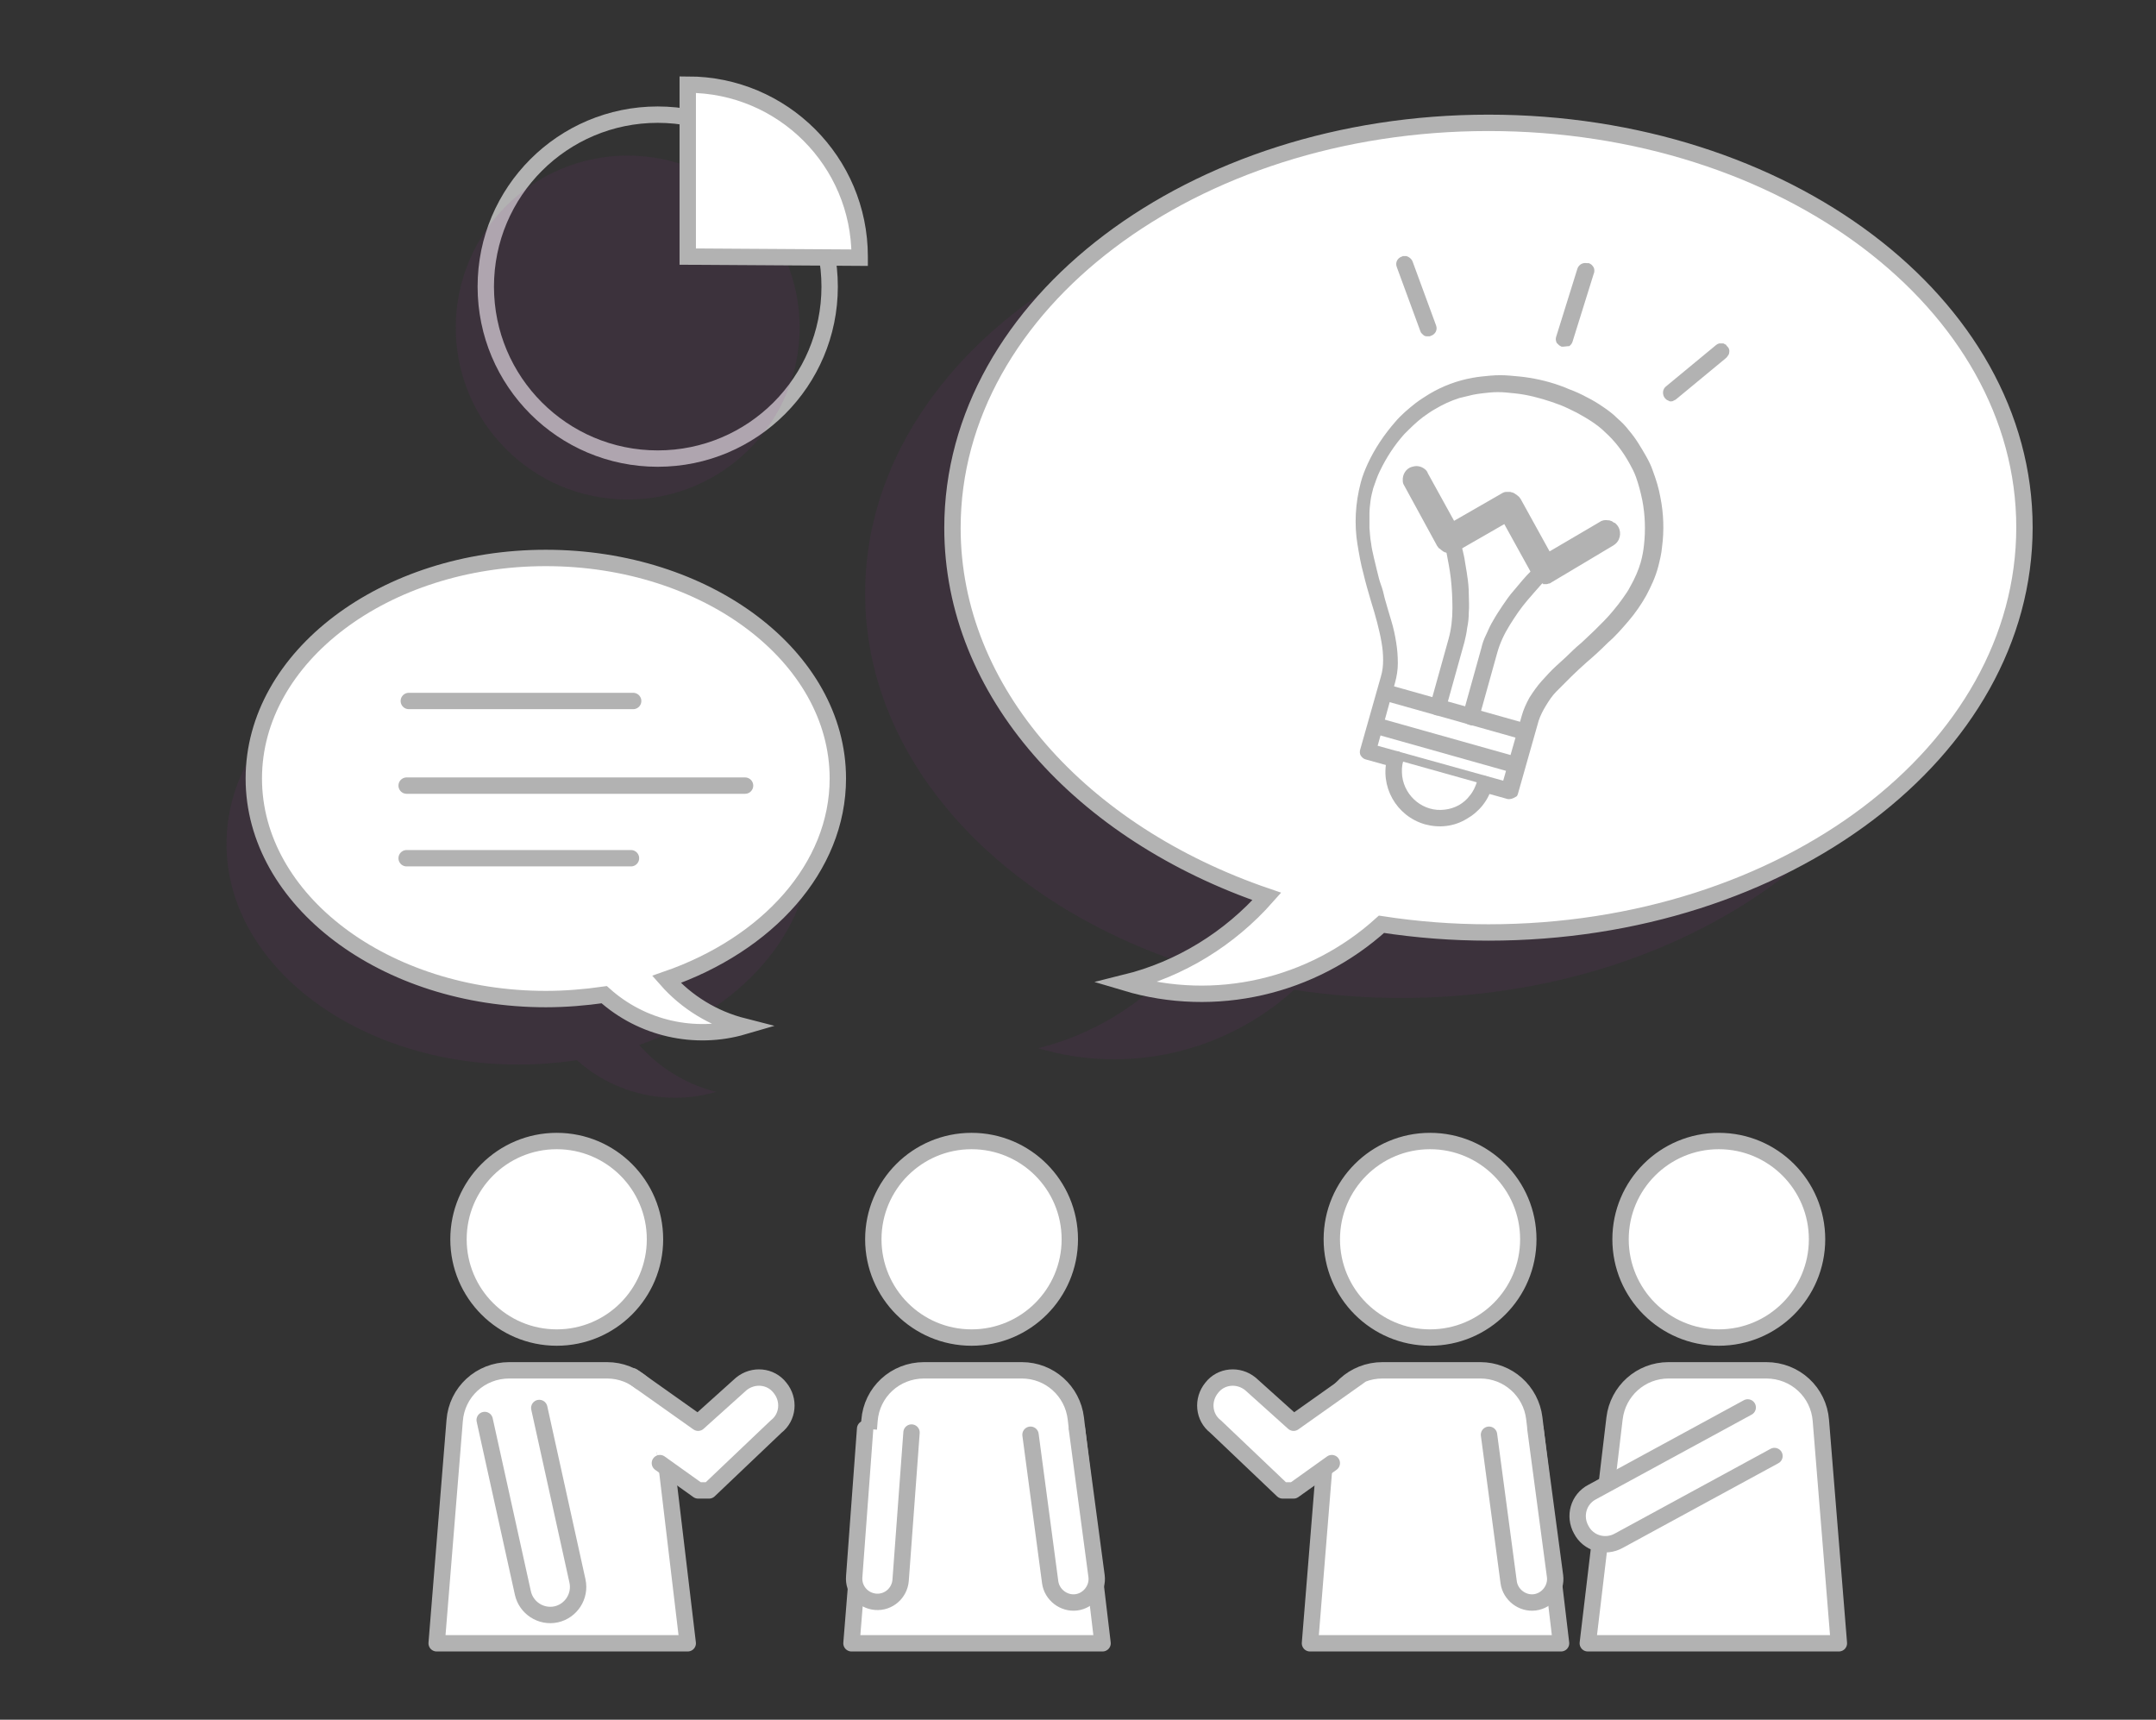 <?xml version="1.0" encoding="utf-8"?>
<!-- Generator: Adobe Illustrator 25.0.1, SVG Export Plug-In . SVG Version: 6.00 Build 0)  -->
<svg version="1.1" id="圖層_1" xmlns="http://www.w3.org/2000/svg" xmlns:xlink="http://www.w3.org/1999/xlink" x="0px" y="0px"
	 viewBox="0 0 395 315" style="enable-background:new 0 0 395 315;" xml:space="preserve">
<rect x="0" y="0" width="395" height="315" fill="#333333" stroke="none"/>
<style type="text/css">
	.st0{fill:none;stroke:#F47474;stroke-miterlimit:10;stroke-opacity:0;}
	.st1{opacity:0.1;fill:#922F92;enable-background:new    ;}
	.st2{fill:#FFFFFF;stroke:#B2B2B2;stroke-width:3;stroke-miterlimit:10;}
	.st3{fill:#FFFFFF;}
	.st4{fill:#B2B2B2;}
	.st5{fill:none;}
	.st6{fill:none;stroke:#B2B2B2;stroke-width:3;stroke-miterlimit:10;}
	.st7{fill:none;stroke:#B2B2B2;stroke-width:3;stroke-linecap:round;stroke-linejoin:round;}
	.st8{fill:#FFFFFF;stroke:#B2B2B2;stroke-width:3;stroke-linecap:round;stroke-linejoin:round;}
</style>
<g id="img_service_pl_02_flow_03" transform="translate(-62.5 -83.5)">
	<rect id="_262a3cb19f645b38fda0e633f281e74e" x="63" y="84" class="st0" width="394" height="314"/>
	<g id="Group_9279">
		<path id="Path_28574" class="st1" d="M157.5,197.7c29.5,0,53.5,18.1,53.5,40.4c0,16.3-12.9,30.4-31.4,36.8
			c3.7,4.2,8.6,7.2,14.1,8.6c-8.9,2.6-18.6,0.4-25.5-5.8c-3.5,0.5-7.1,0.8-10.7,0.8c-29.5,0-53.5-18.1-53.5-40.4
			S128,197.7,157.5,197.7z"/>
		<path id="Path_28575" class="st1" d="M319.2,118c-54.3,0-98.2,33.2-98.2,74.2c0,30,23.6,55.9,57.6,67.5
			c-6.8,7.7-15.8,13.3-25.9,15.8c16.4,4.9,34.2,0.8,46.9-10.7c6.5,1,13,1.5,19.6,1.5c54.3,0,98.2-33.2,98.2-74.2
			S373.5,118,319.2,118z"/>
		<g id="Group_9276">
			<path id="Path_28576" class="st2" d="M335.2,106c-54.3,0-98.2,33.2-98.2,74.2c0,30,23.6,55.9,57.6,67.5
				c-6.8,7.7-15.8,13.3-25.9,15.8c16.4,4.9,34.2,0.8,46.9-10.7c6.5,1,13,1.5,19.6,1.5c54.3,0,98.2-33.2,98.2-74.2
				S389.5,106,335.2,106z"/>
			<g id="Group_9275">
				<g id="Group_9044">
					<g id="Path_28039">
						<path id="Path_28577" class="st3" d="M345.6,154.8c-4.4-1.3-9-1.6-13.4-0.8c-3.6,0.7-6.9,2.2-9.8,4.4
							c-2.5,1.9-4.6,4.3-6.3,6.9c-1.4,2.1-2.5,4.4-3.2,6.9c-0.9,3.2-1.1,6.6-0.6,9.8c0.5,3.2,1.2,6.4,2.1,9.5c0.9,3,1.8,6,2.3,8.7
							c0.6,2.5,0.6,5.1,0.1,7.5l-3.8,13.4l12.9,3.6l12.9,3.6l3.8-13.4c0.8-2.4,2.2-4.6,4-6.4c1.9-2,4.2-4.1,6.5-6.2
							c2.4-2.1,4.7-4.5,6.7-7c2.1-2.6,3.7-5.5,4.6-8.7c0.6-2.4,0.9-5,0.9-7.5c-0.1-3.2-0.7-6.3-1.8-9.2c-1.3-3.4-3.4-6.4-6.1-8.8
							C354.1,158.1,350,156,345.6,154.8z"/>
						<path id="Path_28578" class="st4" d="M338.5,229.8l-12.9-3.6l-12.9-3.6c-0.4-0.1-0.7-0.4-0.9-0.7c-0.2-0.3-0.2-0.8-0.1-1.1
							l3.8-13.4c0.3-1,0.4-2,0.4-3c0-1.1-0.1-2.2-0.3-3.3c-0.2-1.2-0.5-2.4-0.8-3.6s-0.7-2.5-1.1-3.8c-0.5-1.7-1-3.4-1.4-5.1
							c-0.5-1.8-0.8-3.6-1.1-5.4c-0.3-1.8-0.4-3.7-0.3-5.6c0.1-1.9,0.4-3.8,0.9-5.7c0.3-1.2,0.8-2.4,1.3-3.5c1.3-2.8,3-5.3,5-7.6
							c1.1-1.3,2.4-2.4,3.8-3.5c0.8-0.6,1.6-1.1,2.4-1.6c2.5-1.5,5.2-2.5,8-3c1.1-0.2,2.2-0.3,3.3-0.4c1.2-0.1,2.3-0.1,3.5,0
							c1.2,0.1,2.4,0.2,3.6,0.4c2.5,0.4,5,1.1,7.3,2.1c1.1,0.4,2.2,0.9,3.3,1.5c1,0.5,2,1.1,3,1.8c0.9,0.6,1.8,1.3,2.6,2.1
							c0.7,0.6,1.4,1.3,2,2.1c0.6,0.7,1.2,1.5,1.7,2.3c0.5,0.8,1,1.6,1.5,2.5c0.5,0.9,0.9,1.7,1.2,2.6c0.6,1.6,1.1,3.2,1.4,4.9
							c0.6,3,0.7,6.1,0.3,9.1c-0.1,1.2-0.4,2.4-0.7,3.6c-0.5,1.9-1.3,3.6-2.2,5.3c-0.9,1.6-2,3.2-3.2,4.6c-1.2,1.4-2.4,2.8-3.8,4
							c-1.3,1.3-2.6,2.5-3.9,3.6c-1,0.9-2,1.8-2.9,2.7s-1.8,1.8-2.6,2.6c-0.8,0.8-1.4,1.7-2,2.7c-0.5,0.8-1,1.8-1.3,2.7l-3.8,13.4
							c-0.1,0.2-0.1,0.4-0.3,0.5C339.7,229.8,339,230,338.5,229.8L338.5,229.8z M314.9,220.1l11.5,3.2l11.5,3.2l3.4-11.9
							c0.3-1.1,0.8-2.2,1.4-3.3c0.7-1.1,1.4-2.1,2.2-3c0.9-1,1.8-2,2.8-2.9s2.1-1.9,3.1-2.9c0.6-0.6,1.3-1.1,1.9-1.7
							s1.3-1.2,1.9-1.8c0.6-0.6,1.2-1.2,1.8-1.8c0.6-0.6,1.2-1.3,1.7-1.9c0.6-0.7,1.2-1.5,1.7-2.2c0.5-0.7,1-1.4,1.4-2.2
							c0.4-0.7,0.8-1.5,1.1-2.2c0.3-0.7,0.6-1.5,0.8-2.2c0.3-1.1,0.5-2.2,0.6-3.2c0.3-2.7,0.2-5.5-0.3-8.1c-0.3-1.5-0.7-3-1.2-4.4
							c-0.3-0.8-0.7-1.6-1.1-2.3c-1.2-2.2-2.7-4.2-4.6-5.9c-0.7-0.7-1.5-1.3-2.4-1.9c-0.9-0.6-1.8-1.1-2.7-1.6c-1-0.5-2-1-3-1.4
							c-2.1-0.8-4.4-1.5-6.6-1.9c-1.1-0.2-2.2-0.3-3.3-0.4c-1-0.1-2.1-0.1-3.1,0c-1,0.1-2,0.2-3,0.4c-0.8,0.2-1.6,0.4-2.5,0.6
							c-1.6,0.5-3.1,1.2-4.6,2.1c-0.7,0.4-1.4,0.9-2.1,1.4c-1.2,0.9-2.3,2-3.4,3.1c-1.8,2-3.3,4.3-4.5,6.8c-0.5,1-0.8,2-1.2,3.1
							c-0.2,0.8-0.4,1.5-0.5,2.3c-0.1,0.8-0.2,1.6-0.2,2.4c0,0.9,0,1.7,0,2.6c0.1,0.9,0.1,1.8,0.3,2.8c0.1,0.9,0.3,1.7,0.5,2.6
							s0.4,1.7,0.6,2.5s0.4,1.7,0.7,2.5s0.5,1.6,0.7,2.5c0.4,1.4,0.8,2.8,1.2,4.1s0.7,2.7,0.9,4c0.2,1.2,0.3,2.5,0.3,3.8
							c0,1.2-0.2,2.4-0.5,3.5L314.9,220.1z"/>
					</g>
					<g id="Line_850">
						<path id="Path_28579" class="st5" d="M317.1,210.6l23.8,6.7"/>
						<path id="Path_28580" class="st4" d="M340.5,218.7l-23.8-6.7c-0.2-0.1-0.4-0.1-0.5-0.3c-0.2-0.1-0.3-0.3-0.4-0.4
							c-0.4-0.7-0.1-1.6,0.6-2c0.2-0.1,0.4-0.2,0.5-0.2c0.2,0,0.4,0,0.6,0l23.8,6.7c0.2,0.1,0.4,0.1,0.5,0.3
							c0.2,0.1,0.3,0.3,0.4,0.4c0.4,0.7,0.1,1.6-0.6,2C341.2,218.8,340.8,218.8,340.5,218.7L340.5,218.7z"/>
					</g>
					<g id="Line_851">
						<path id="Path_28581" class="st5" d="M315.4,216.7l23.8,6.7"/>
						<path id="Path_28582" class="st4" d="M338.8,224.8l-23.8-6.7c-0.4-0.1-0.7-0.4-0.9-0.7c-0.3-0.5-0.2-1.2,0.1-1.7
							c0.4-0.5,1-0.7,1.6-0.5l23.8,6.7c0.8,0.2,1.3,1.1,1,1.9c-0.1,0.4-0.4,0.7-0.7,0.9C339.5,224.9,339.1,224.9,338.8,224.8
							L338.8,224.8z"/>
					</g>
					<g id="Path_28040">
						<path id="Path_28583" class="st3" d="M345.2,187.8c0,0-0.5,0.5-1.3,1.3s-1.8,1.9-2.9,3.3c-1.2,1.5-2.3,3.1-3.3,4.7
							c-1,1.7-1.9,3.5-2.4,5.4l-3.4,12.2"/>
						<path id="Path_28584" class="st4" d="M331.5,216.2c-0.4-0.1-0.7-0.4-0.9-0.7c-0.2-0.3-0.2-0.8-0.1-1.1l3.4-12.2
							c0.2-0.9,0.5-1.7,0.9-2.5c0.4-0.9,0.8-1.8,1.3-2.6c0.5-0.9,1.1-1.8,1.7-2.7s1.3-1.9,2.1-2.8c0.6-0.7,1.1-1.3,1.6-1.9
							s1-1.1,1.4-1.5s0.7-0.7,0.9-1s0.4-0.4,0.4-0.4c0.3-0.3,0.7-0.4,1.1-0.4c0.2,0,0.4,0,0.6,0.1c0.1,0,0.1,0.1,0.2,0.1
							c0.1,0.1,0.2,0.2,0.3,0.3c0.6,0.6,0.5,1.5-0.1,2.1c0,0,0,0,0,0l0,0c0,0-0.5,0.5-1.2,1.3s-1.7,1.9-2.8,3.2
							c-1.2,1.4-2.2,2.9-3.2,4.5c-1,1.6-1.8,3.3-2.3,5.1l-3.4,12.2c-0.1,0.4-0.4,0.7-0.7,0.9c-0.2,0.1-0.4,0.2-0.5,0.2
							C331.9,216.3,331.7,216.3,331.5,216.2z"/>
					</g>
					<g id="Path_28041">
						<path id="Path_28585" class="st3" d="M328.6,183.1c0,0,0.2,0.6,0.4,1.7s0.5,2.6,0.7,4.4c0.3,1.9,0.4,3.8,0.4,5.8
							c0,2-0.3,4-0.8,5.9l-3.4,12.2"/>
						<path id="Path_28586" class="st4" d="M325.5,214.5c-0.4-0.1-0.7-0.4-0.9-0.7c-0.2-0.3-0.2-0.8-0.1-1.1l3.4-12.2
							c0.5-1.8,0.7-3.7,0.7-5.6c0-1.8-0.1-3.7-0.3-5.5c-0.2-1.7-0.5-3.1-0.7-4.2s-0.4-1.7-0.4-1.7c-0.1-0.2-0.1-0.4,0-0.6
							c0.1-0.4,0.3-0.7,0.6-1c0.2-0.1,0.3-0.2,0.5-0.3c0.1,0,0.1,0,0.2,0c0.1,0,0.1,0,0.2,0c0.1,0,0.1,0,0.2,0c0.1,0,0.1,0,0.2,0
							c0.1,0,0.2,0.1,0.3,0.1c0.1,0.1,0.2,0.1,0.3,0.2c0.2,0.2,0.3,0.4,0.4,0.7c0,0,0.1,0.2,0.1,0.5s0.2,0.8,0.3,1.3s0.3,1.2,0.4,2
							s0.3,1.6,0.4,2.5c0.2,1.2,0.3,2.4,0.3,3.5s0.1,2.2,0,3.2c0,1-0.1,2-0.3,2.9c-0.1,0.9-0.3,1.8-0.5,2.6l-3.4,12.2
							C327.1,214.3,326.3,214.7,325.5,214.5L325.5,214.5z"/>
					</g>
					<g id="Path_28042">
						<path id="Path_28587" class="st3" d="M322.2,171.4l6,11l10.9-6.2l6.5,11.8l11.4-6.8"/>
						<path id="Path_28588" class="st4" d="M345,190.3c-0.2,0-0.3-0.1-0.5-0.2c-0.3-0.2-0.6-0.4-0.8-0.6c-0.1-0.1-0.2-0.3-0.3-0.4
							l-5.3-9.6l-8.7,5c-0.1,0.1-0.3,0.1-0.5,0.2c-0.2,0.1-0.3,0.1-0.5,0.1c-0.2,0-0.3,0-0.5,0c-0.2,0-0.3,0-0.5-0.1l0,0
							c-0.2,0-0.3-0.1-0.5-0.2c-0.1-0.1-0.3-0.2-0.4-0.3c-0.1-0.1-0.2-0.2-0.4-0.3c-0.1-0.1-0.2-0.3-0.3-0.4l-6-11
							c-0.2-0.3-0.3-0.6-0.3-0.9c-0.1-1.2,0.6-2.3,1.7-2.6c0.2,0,0.3-0.1,0.5-0.1c0.6-0.1,1.3,0.1,1.8,0.5c0.3,0.2,0.5,0.5,0.6,0.8
							l4.8,8.7l8.7-5c0.3-0.2,0.6-0.3,0.9-0.3c0.2,0,0.3,0,0.5,0c0.2,0,0.3,0,0.5,0.1l0,0c0.2,0,0.3,0.1,0.5,0.2
							c0.3,0.2,0.6,0.4,0.8,0.6c0.1,0.1,0.2,0.3,0.3,0.4l5.3,9.6l9.2-5.4c0.4-0.3,1-0.4,1.5-0.3c0.2,0,0.3,0,0.5,0.1
							c0.1,0,0.3,0.1,0.4,0.2c0.1,0.1,0.3,0.2,0.4,0.2c0.1,0.1,0.2,0.2,0.3,0.3c0.9,1,0.8,2.6-0.2,3.5c-0.1,0.1-0.3,0.2-0.4,0.3
							l-11.4,6.8c-0.1,0.1-0.3,0.2-0.5,0.2c-0.2,0.1-0.3,0.1-0.5,0.1c-0.2,0-0.3,0-0.5,0C345.3,190.4,345.1,190.4,345,190.3
							L345,190.3L345,190.3L345,190.3L345,190.3z"/>
					</g>
					<g id="Path_28043">
						<path id="Path_28589" class="st3" d="M334.5,227.2c-1.3,4.5-6,7.2-10.5,5.9c-4.5-1.3-7.2-6-5.9-10.5l0,0"/>
						<path id="Path_28590" class="st4" d="M323.6,234.5c-5.3-1.5-8.4-7-6.9-12.3c0.2-0.6,0.7-1,1.3-1.1c0.2,0,0.4,0,0.6,0
							c0.2,0.1,0.4,0.1,0.5,0.3c0.2,0.1,0.3,0.3,0.4,0.4c0.2,0.3,0.2,0.8,0.1,1.1c-0.3,0.9-0.3,1.8-0.2,2.8c0.5,3.8,4,6.6,7.8,6.1
							c1.8-0.2,3.5-1.1,4.6-2.6c0.6-0.7,1-1.6,1.3-2.5c0.2-0.8,1.1-1.3,1.8-1c0.2,0.1,0.4,0.1,0.5,0.3c0.2,0.1,0.3,0.3,0.4,0.4
							c0.2,0.3,0.2,0.8,0.1,1.1c-0.7,2.6-2.4,4.7-4.7,6C328.9,234.9,326.2,235.2,323.6,234.5L323.6,234.5z"/>
					</g>
				</g>
				<g id="Line_863">
					<path id="Path_28591" class="st5" d="M353,133l-3.9,12.5"/>
					<path id="Path_28592" class="st4" d="M348.9,147L348.9,147c-0.1,0-0.1,0-0.1,0l-0.1,0l-0.1,0c-0.2-0.1-0.4-0.2-0.5-0.3
						c-0.1-0.1-0.3-0.3-0.4-0.4c-0.2-0.4-0.2-0.8-0.1-1.1l3.9-12.5c0.1-0.2,0.1-0.3,0.3-0.5c0.3-0.4,0.9-0.6,1.4-0.5l0.1,0l0.1,0
						l0.1,0l0.1,0c0.2,0.1,0.4,0.2,0.5,0.3c0.3,0.3,0.5,0.6,0.5,1c0,0.2,0,0.4-0.1,0.6l-3.9,12.5c-0.1,0.3-0.3,0.6-0.6,0.8
						C349.6,146.9,349.2,147,348.9,147L348.9,147z"/>
				</g>
				<g id="Line_864">
					<path id="Path_28593" class="st5" d="M319.9,131.9l4.3,11.7"/>
					<path id="Path_28594" class="st4" d="M323.9,145.1c-0.3,0-0.5-0.1-0.7-0.3c-0.1-0.1-0.2-0.2-0.3-0.3c-0.1-0.1-0.1-0.2-0.2-0.4
						l-4.3-11.7c-0.3-0.8,0.1-1.6,0.9-1.9c0,0,0,0,0,0c0.1,0,0.1,0,0.2-0.1c0.1,0,0.1,0,0.2,0c0.1,0,0.1,0,0.2,0c0.1,0,0.1,0,0.2,0
						c0.5,0.1,1,0.5,1.2,1l4.3,11.7c0.3,0.8-0.1,1.6-0.9,1.9c0,0,0,0,0,0c-0.1,0-0.1,0-0.2,0.1c-0.1,0-0.1,0-0.2,0
						c-0.1,0-0.1,0-0.2,0C324,145.1,324,145.1,323.9,145.1z"/>
				</g>
				<g id="Line_865">
					<path id="Path_28595" class="st5" d="M378,147.9l-9.2,7.6"/>
					<path id="Path_28596" class="st4" d="M368.5,157c-0.1,0-0.2,0-0.3-0.1c-0.2-0.1-0.3-0.1-0.5-0.3c-0.6-0.5-0.7-1.5-0.2-2.1
						c0.1-0.1,0.1-0.1,0.2-0.2l9.2-7.6c0.1-0.1,0.2-0.1,0.3-0.2c0.1,0,0.2-0.1,0.3-0.1c0.1,0,0.2,0,0.3,0c0.1,0,0.2,0,0.3,0
						c0.1,0,0.2,0,0.3,0.1c0.1,0,0.2,0.1,0.2,0.1c0.1,0,0.2,0.1,0.2,0.2c0.1,0.1,0.1,0.1,0.2,0.2c0.3,0.3,0.4,0.7,0.3,1.1
						c0,0.2-0.1,0.4-0.2,0.5c-0.1,0.2-0.2,0.3-0.4,0.5l-9.2,7.6c-0.2,0.1-0.4,0.2-0.6,0.3c-0.1,0-0.2,0-0.3,0
						C368.7,157.1,368.6,157.1,368.5,157z"/>
				</g>
			</g>
		</g>
		<circle id="Ellipse_949" class="st6" cx="183" cy="136" r="31.5"/>
		<circle id="Ellipse_950" class="st1" cx="177.5" cy="143.5" r="31.5"/>
		<path id="Path_28597" class="st2" d="M220,130.7c0-0.1,0-0.1,0-0.2c0-17.4-14.1-31.5-31.5-31.5v31.5L220,130.7z"/>
		<path id="Path_28598" class="st2" d="M162.5,185.7c29.5,0,53.5,18.1,53.5,40.4c0,16.3-12.9,30.4-31.4,36.8
			c3.7,4.2,8.6,7.2,14.1,8.6c-8.9,2.6-18.6,0.4-25.5-5.8c-3.5,0.5-7.1,0.8-10.7,0.8c-29.5,0-53.5-18.1-53.5-40.4
			S133,185.7,162.5,185.7z"/>
		<g id="Group_9277">
			<line id="Line_931" class="st7" x1="137" y1="227.4" x2="199" y2="227.4"/>
			<line id="Line_932" class="st7" x1="137" y1="240.7" x2="178.1" y2="240.7"/>
			<line id="Line_933" class="st7" x1="137.4" y1="211.9" x2="178.5" y2="211.9"/>
		</g>
		<g id="Group_9278">
			<line id="Line_934" class="st7" x1="314.5" y1="345.5" x2="303.5" y2="353.5"/>
			<circle id="Ellipse_951" class="st8" cx="240.5" cy="310.5" r="18"/>
			<path id="Path_28599" class="st8" d="M264.5,384.5h-46l3.3-40.8c0.4-5.2,4.7-9.2,10-9.2h17.9c5.1,0,9.3,3.8,9.9,8.8L264.5,384.5z
				"/>
			<circle id="Ellipse_952" class="st8" cx="324.5" cy="310.5" r="18"/>
			<path id="Path_28600" class="st8" d="M348.5,384.5h-46l3.3-40.8c0.4-5.2,4.7-9.2,10-9.2h17.9c5.1,0,9.3,3.8,9.9,8.8L348.5,384.5z
				"/>
			<circle id="Ellipse_953" class="st8" cx="164.5" cy="310.5" r="18"/>
			<path id="Path_28601" class="st8" d="M188.5,384.5h-46l3.3-40.8c0.4-5.2,4.7-9.2,10-9.2h17.9c5.1,0,9.3,3.8,9.9,8.8L188.5,384.5z
				"/>
			<circle id="Ellipse_954" class="st8" cx="377.4" cy="310.5" r="18"/>
			<path id="Path_28602" class="st8" d="M353.4,384.5h46l-3.3-40.8c-0.4-5.2-4.7-9.2-10-9.2h-17.9c-5.1,0-9.3,3.8-9.9,8.8
				L353.4,384.5z"/>
			<path id="Path_28603" class="st8" d="M382.7,341.3l-28.5,15.5c-2.5,1.3-3.4,4.4-2,6.9l0,0c1.3,2.5,4.4,3.4,6.9,2l28.5-15.5"/>
			<path id="Path_28604" class="st8" d="M335.3,346.3l3.6,27c0.3,2.3,2.5,4,4.8,3.7l0,0c2.3-0.3,4-2.5,3.7-4.8c0,0,0,0,0,0l-3.6-27"
				/>
			<path id="Path_28605" class="st8" d="M251.3,346.3l3.6,27c0.3,2.3,2.5,4,4.8,3.7l0,0c2.3-0.3,4-2.5,3.7-4.8c0,0,0,0,0,0l-3.6-27"
				/>
			<path id="Path_28606" class="st8" d="M229.5,345.9l-2,27.1c-0.2,2.3-2.2,4.1-4.6,3.9c0,0,0,0,0,0l0,0c-2.3-0.2-4.1-2.2-3.9-4.6
				l2-27.1"/>
			<path id="Path_28607" class="st8" d="M306.5,351.5l-7,5h-2l-12.3-11.7c-2.2-1.7-2.5-4.9-0.7-7.1l0,0c1.7-2.2,4.9-2.5,7.1-0.7
				l7.9,7.1l12-8.5"/>
			<path id="Path_28608" class="st8" d="M183.4,351.5l7,5h2l12.3-11.7c2.2-1.7,2.5-4.9,0.7-7.1c0,0,0,0,0,0l0,0
				c-1.7-2.2-4.9-2.5-7.1-0.7c0,0,0,0,0,0l-7.9,7.1l-12-8.5"/>
			<path id="Path_28609" class="st8" d="M151.3,343.6l7,31.7c0.6,2.7,3.3,4.5,6.1,3.9c0,0,0,0,0,0l0,0c2.7-0.6,4.5-3.3,3.9-6.1
				l-7-31.7"/>
		</g>
	</g>
</g>
</svg>

